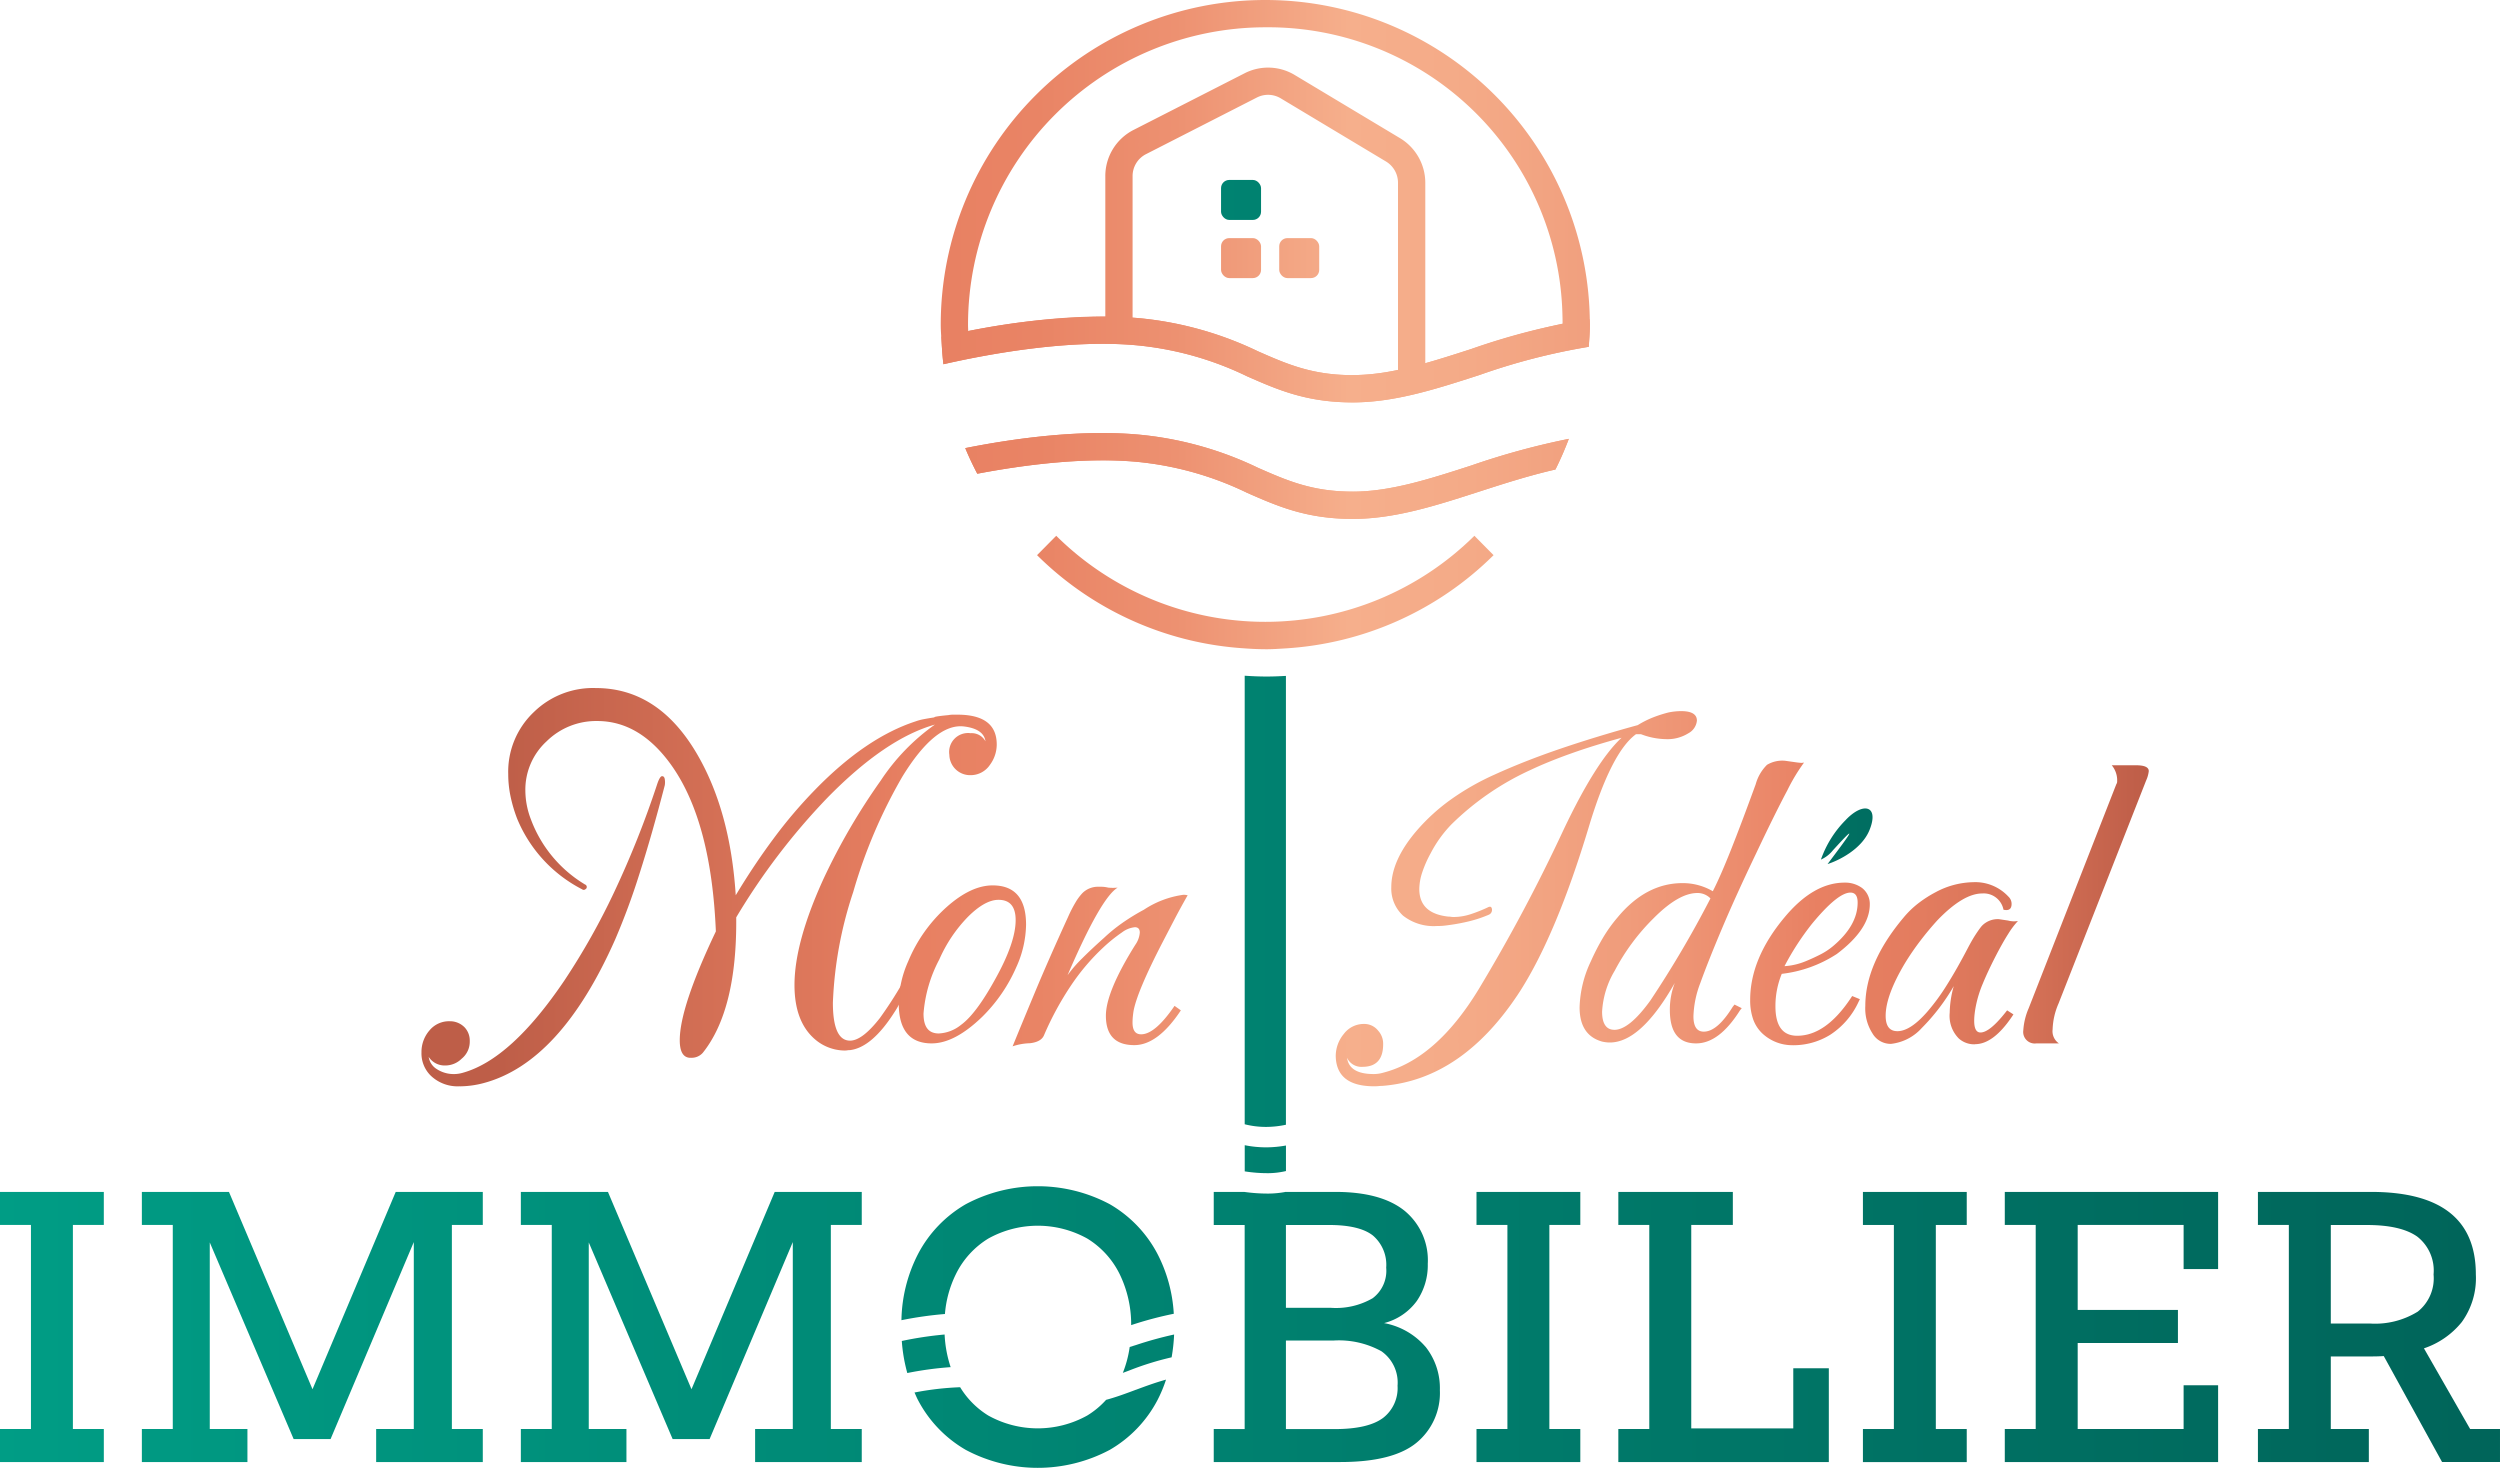 <svg xmlns="http://www.w3.org/2000/svg" xmlns:xlink="http://www.w3.org/1999/xlink" width="289.145" height="169.764" viewBox="0 0 289.145 169.764">
  <defs>
    <linearGradient id="linear-gradient" x1="-0.083" y1="0.5" x2="23.795" y2="0.5" gradientUnits="objectBoundingBox">
      <stop offset="0" stop-color="#009d85"/>
      <stop offset="1" stop-color="#00655a"/>
    </linearGradient>
    <linearGradient id="linear-gradient-2" x1="-0.441" y1="0.5" x2="6.83" y2="0.5" xlink:href="#linear-gradient"/>
    <linearGradient id="linear-gradient-3" x1="-1.553" y1="0.5" x2="5.718" y2="0.5" xlink:href="#linear-gradient"/>
    <linearGradient id="linear-gradient-4" x1="-14.305" y1="0.5" x2="9.573" y2="0.5" xlink:href="#linear-gradient"/>
    <linearGradient id="linear-gradient-5" x1="-7.729" y1="0.5" x2="4.048" y2="0.5" xlink:href="#linear-gradient"/>
    <linearGradient id="linear-gradient-6" x1="-18.027" y1="0.5" x2="5.851" y2="0.5" xlink:href="#linear-gradient"/>
    <linearGradient id="linear-gradient-7" x1="-9.439" y1="0.5" x2="2.183" y2="0.5" xlink:href="#linear-gradient"/>
    <linearGradient id="linear-gradient-8" x1="-9.363" y1="0.5" x2="0.878" y2="0.5" xlink:href="#linear-gradient"/>
    <linearGradient id="linear-gradient-9" x1="-3.342" y1="0.5" x2="5.761" y2="0.5" xlink:href="#linear-gradient"/>
    <linearGradient id="linear-gradient-10" x1="-3.671" y1="0.5" x2="6.187" y2="0.5" xlink:href="#linear-gradient"/>
    <linearGradient id="linear-gradient-11" x1="-22.072" y1="0.5" x2="26.286" y2="0.5" xlink:href="#linear-gradient"/>
    <linearGradient id="linear-gradient-12" x1="-18.634" y1="0.501" x2="32.103" y2="0.501" xlink:href="#linear-gradient"/>
    <linearGradient id="linear-gradient-13" x1="-5.406" y1="0.5" x2="5.557" y2="0.5" xlink:href="#linear-gradient"/>
    <linearGradient id="linear-gradient-14" x1="-1.368" y1="0.5" x2="2.432" y2="0.5" gradientUnits="objectBoundingBox">
      <stop offset="0.05" stop-color="#be5e48"/>
      <stop offset="0.29" stop-color="#e88062"/>
      <stop offset="0.36" stop-color="#e98465"/>
      <stop offset="0.44" stop-color="#ed9171"/>
      <stop offset="0.51" stop-color="#f3a684"/>
      <stop offset="0.54" stop-color="#f6af8c"/>
      <stop offset="0.61" stop-color="#f4aa87"/>
      <stop offset="0.7" stop-color="#f09c7b"/>
      <stop offset="0.79" stop-color="#ea8668"/>
      <stop offset="0.81" stop-color="#e88062"/>
      <stop offset="0.87" stop-color="#e37c5f"/>
      <stop offset="0.93" stop-color="#d67257"/>
      <stop offset="0.99" stop-color="#c1604a"/>
      <stop offset="1" stop-color="#be5e48"/>
    </linearGradient>
    <linearGradient id="linear-gradient-15" x1="-0.815" y1="0.5" x2="1.86" y2="0.5" xlink:href="#linear-gradient-14"/>
    <linearGradient id="linear-gradient-16" x1="-0.916" y1="0.5" x2="1.959" y2="0.5" xlink:href="#linear-gradient-14"/>
    <linearGradient id="linear-gradient-17" x1="-20.211" y1="0.5" x2="23.159" y2="0.5" xlink:href="#linear-gradient-14"/>
    <linearGradient id="linear-gradient-18" x1="-21.666" y1="0.5" x2="21.705" y2="0.5" xlink:href="#linear-gradient-14"/>
    <linearGradient id="linear-gradient-19" x1="-20.211" y1="0.5" x2="23.159" y2="0.5" xlink:href="#linear-gradient"/>
    <linearGradient id="linear-gradient-21" x1="-0.814" y1="0.5" x2="1.859" y2="0.5" xlink:href="#linear-gradient-14"/>
    <linearGradient id="linear-gradient-22" x1="-0.916" y1="0.5" x2="1.959" y2="0.5" xlink:href="#linear-gradient-14"/>
    <linearGradient id="linear-gradient-23" x1="-0.015" y1="0.5" x2="3" y2="0.5" xlink:href="#linear-gradient-14"/>
    <linearGradient id="linear-gradient-24" x1="-3.818" y1="0.5" x2="9.807" y2="0.5" xlink:href="#linear-gradient-14"/>
    <linearGradient id="linear-gradient-25" x1="-3.423" y1="0.5" x2="6.477" y2="0.5" xlink:href="#linear-gradient-14"/>
    <linearGradient id="linear-gradient-26" x1="-2.556" y1="0.5" x2="2.247" y2="0.5" xlink:href="#linear-gradient-14"/>
    <linearGradient id="linear-gradient-27" x1="-5.2" y1="0.5" x2="2.53" y2="0.5" xlink:href="#linear-gradient-14"/>
    <linearGradient id="linear-gradient-28" x1="-11.181" y1="0.5" x2="3.32" y2="0.5" xlink:href="#linear-gradient-14"/>
    <linearGradient id="linear-gradient-29" x1="-9.516" y1="0.5" x2="1.848" y2="0.5" xlink:href="#linear-gradient-14"/>
    <linearGradient id="linear-gradient-30" x1="-12.832" y1="0.5" x2="0.988" y2="0.5" xlink:href="#linear-gradient-14"/>
    <linearGradient id="linear-gradient-31" x1="-27.284" y1="0.501" x2="6.324" y2="0.501" xlink:href="#linear-gradient"/>
    <linearGradient id="linear-gradient-32" x1="-30.402" y1="0.499" x2="29.729" y2="0.499" xlink:href="#linear-gradient"/>
    <linearGradient id="linear-gradient-33" x1="-20.181" y1="0.5" x2="21.894" y2="0.5" xlink:href="#linear-gradient"/>
  </defs>
  <g id="Logo_Mon-Ideal-Immobilier" transform="translate(-5.48 -10.32)">
    <g id="immobilier" transform="translate(5.48 147.516)">
      <g id="Groupe_14873" data-name="Groupe 14873" transform="translate(0 0.657)">
        <path id="Tracé_45209" data-name="Tracé 45209" d="M5.48,410.8H9.06v23.6H5.48v3.826H17.488V434.4H13.911V410.8h3.576V406.98H5.48Z" transform="translate(-5.48 -406.976)" fill="url(#linear-gradient)"/>
        <path id="Tracé_45210" data-name="Tracé 45210" d="M72.427,429.8l-9.662-22.82H52.69V410.8h3.576v23.6H52.69v3.826H64.9V434.4H60.544V412.819l9.7,22.74h4.275l9.623-22.781V434.4H79.788v3.826H92.122V434.4H88.546V410.8h3.576V406.98H82.05Z" transform="translate(-36.283 -406.976)" fill="url(#linear-gradient-2)"/>
        <path id="Tracé_45211" data-name="Tracé 45211" d="M198.547,429.8l-9.662-22.82H178.81V410.8h3.576v23.6H178.81v3.826h12.213V434.4h-4.358V412.819l9.7,22.74h4.278l9.62-22.781V434.4h-4.358v3.826h12.334V434.4h-3.576V410.8h3.576V406.98H208.17Z" transform="translate(-118.57 -406.976)" fill="url(#linear-gradient-3)"/>
        <path id="Tracé_45212" data-name="Tracé 45212" d="M496.84,410.8h3.576v23.6H496.84v3.826h12.008V434.4h-3.58V410.8h3.58V406.98H496.84Z" transform="translate(-326.072 -406.976)" fill="url(#linear-gradient-4)"/>
        <path id="Tracé_45213" data-name="Tracé 45213" d="M564.274,434.325h-11.8V410.8h4.81V406.98H544.04V410.8h3.58v23.6h-3.58v3.826h24.345V427.374h-4.111Z" transform="translate(-356.867 -406.976)" fill="url(#linear-gradient-5)"/>
        <path id="Tracé_45214" data-name="Tracé 45214" d="M625.44,410.8h3.58v23.6h-3.58v3.826h12.007V434.4h-3.576V410.8h3.576V406.98H625.44Z" transform="translate(-409.978 -406.976)" fill="url(#linear-gradient-6)"/>
        <path id="Tracé_45215" data-name="Tracé 45215" d="M672.65,410.8h3.576v23.6H672.65v3.826h24.672v-8.883h-3.99V434.4H681.081v-9.95h11.594v-3.823H681.081V410.8h12.251v5.1h3.99V406.98H672.65Z" transform="translate(-440.78 -406.976)" fill="url(#linear-gradient-7)"/>
        <path id="Tracé_45216" data-name="Tracé 45216" d="M781.437,434.4l-5.345-9.335a9.512,9.512,0,0,0,4.379-3.045,8.652,8.652,0,0,0,1.623-5.509q0-9.54-12.129-9.54H756.89v3.823h3.576v23.6H756.89v3.823h12.828v-3.823h-4.4V426h4.81c.438,0,.876-.014,1.317-.042l6.742,12.254h6.7v-3.823h-3.455Zm-6.085-13.568a9.366,9.366,0,0,1-5.55,1.359h-4.483V410.8h4.195q3.9,0,5.8,1.338a4.981,4.981,0,0,1,1.891,4.379,4.924,4.924,0,0,1-1.849,4.316Z" transform="translate(-495.743 -406.97)" fill="url(#linear-gradient-8)"/>
      </g>
      <g id="Groupe_14875" data-name="Groupe 14875" transform="translate(104.259)">
        <path id="Tracé_45217" data-name="Tracé 45217" d="M310.5,419.861a12.717,12.717,0,0,1,1.262-4.6,9.981,9.981,0,0,1,3.76-4.132,11.778,11.778,0,0,1,11.434,0,9.982,9.982,0,0,1,3.76,4.132,13.294,13.294,0,0,1,1.324,5.884,42.469,42.469,0,0,1,4.928-1.314,17.088,17.088,0,0,0-1.894-6.937,14.319,14.319,0,0,0-5.509-5.734,17.721,17.721,0,0,0-16.654,0,14.3,14.3,0,0,0-5.509,5.734,17.321,17.321,0,0,0-1.932,7.681,43.564,43.564,0,0,1,5.029-.716Z" transform="translate(-305.47 -405.08)" fill="url(#linear-gradient-9)"/>
        <g id="Groupe_14874" data-name="Groupe 14874" transform="translate(0.042 17.148)">
          <path id="Tracé_45218" data-name="Tracé 45218" d="M335.441,470.6c-1.175.441-2.315.865-3.461,1.171a9.79,9.79,0,0,1-2.19,1.818,11.779,11.779,0,0,1-11.434,0,9.865,9.865,0,0,1-3.26-3.277,34.232,34.232,0,0,0-5.276.612c.136.3.261.608.417.9a14.319,14.319,0,0,0,5.509,5.734,17.721,17.721,0,0,0,16.654,0,14.3,14.3,0,0,0,5.509-5.734,15.615,15.615,0,0,0,1-2.391c-1.192.33-2.339.751-3.469,1.171Z" transform="translate(-308.35 -464.213)" fill="url(#linear-gradient-10)"/>
          <path id="Tracé_45219" data-name="Tracé 45219" d="M379.849,458.6a34.113,34.113,0,0,1,4.942-1.539,20.011,20.011,0,0,0,.288-2.638,43.543,43.543,0,0,0-4.407,1.216q-.37.115-.73.229a13.055,13.055,0,0,1-.792,2.992Z" transform="translate(-353.585 -454.42)" fill="url(#linear-gradient-11)"/>
          <path id="Tracé_45220" data-name="Tracé 45220" d="M311.241,458.208a13.984,13.984,0,0,1-.7-3.778,42.145,42.145,0,0,0-4.952.747,18.694,18.694,0,0,0,.636,3.708,39.441,39.441,0,0,1,5.015-.681Z" transform="translate(-305.59 -454.427)" fill="url(#linear-gradient-12)"/>
        </g>
      </g>
      <path id="Tracé_45221" data-name="Tracé 45221" d="M433.888,424.866a8.3,8.3,0,0,0-4.789-2.735,6.763,6.763,0,0,0,3.781-2.551,7.314,7.314,0,0,0,1.275-4.316,7.4,7.4,0,0,0-2.714-6.148q-2.711-2.158-7.976-2.158h-5.717v-.007a11.1,11.1,0,0,1-2.016.2,19.737,19.737,0,0,1-2.791-.191H409.4v3.823h3.576v23.6H409.4V438.2h14.639q6.084,0,8.8-2.221a7.437,7.437,0,0,0,2.714-6.085,7.694,7.694,0,0,0-1.665-5.036Zm-16.14-14.082h4.977q3.534,0,5.078,1.213a4.446,4.446,0,0,1,1.543,3.722,3.97,3.97,0,0,1-1.564,3.534,8.458,8.458,0,0,1-4.852,1.109h-5.182V410.78Zm11.184,22.35q-1.726,1.256-5.55,1.255h-5.634V424.15h5.47a10.19,10.19,0,0,1,5.571,1.234,4.424,4.424,0,0,1,1.87,3.99,4.355,4.355,0,0,1-1.727,3.764Z" transform="translate(-269.021 -406.3)" fill="url(#linear-gradient-13)"/>
    </g>
    <g id="picto" transform="translate(114.285 10.32)">
      <path id="Tracé_45222" data-name="Tracé 45222" d="M401.181,188.62a34.352,34.352,0,0,1-48.364,0l-2.217,2.242a37.405,37.405,0,0,0,24.015,10.781h0c.841.063,1.686.1,2.537.1.747,0,1.491-.056,2.231-.1A37.405,37.405,0,0,0,403.4,190.862Z" transform="translate(-339.461 -126.653)" fill="url(#linear-gradient-14)"/>
      <path id="Tracé_45223" data-name="Tracé 45223" d="M366.328,122.439c-4.681,0-7.583-1.275-10.944-2.753a40.419,40.419,0,0,0-13.182-3.778c-8.237-.89-17.9.831-23.442,2.078.038,1.074.111,2.141.24,3.19,5.262-1.2,14.937-2.992,22.865-2.137a37.291,37.291,0,0,1,12.251,3.531c3.534,1.554,6.871,3.02,12.216,3.02,4.869,0,9.63-1.54,14.673-3.17a73.961,73.961,0,0,1,12.633-3.26c.059-.855.129-1.71.129-2.579,0-.209-.028-.41-.031-.615a73.976,73.976,0,0,0-13.7,3.451c-4.8,1.55-9.328,3.017-13.7,3.017Z" transform="translate(-318.687 -79.052)" fill="url(#linear-gradient-15)"/>
      <path id="Tracé_45224" data-name="Tracé 45224" d="M396.507,155.108a86.738,86.738,0,0,0-11.292,3.086c-4.8,1.55-9.328,3.017-13.7,3.017-4.681,0-7.583-1.275-10.944-2.753a40.419,40.419,0,0,0-13.182-3.778c-7-.754-15.024.375-20.679,1.5.417,1.011.886,1.995,1.39,2.961,5.4-1.025,12.713-1.995,18.951-1.324a37.292,37.292,0,0,1,12.251,3.531c3.534,1.553,6.871,3.02,12.216,3.02,4.869,0,9.63-1.54,14.673-3.17,2.853-.921,5.759-1.856,8.775-2.544a37.41,37.41,0,0,0,1.547-3.541Z" transform="translate(-323.874 -104.35)" fill="url(#linear-gradient-16)"/>
      <g id="Groupe_14876" data-name="Groupe 14876">
        <rect id="Rectangle_3043" data-name="Rectangle 3043" width="4.626" height="4.626" rx="0.95" transform="translate(32.419 27.539)" fill="url(#linear-gradient-17)"/>
        <rect id="Rectangle_3044" data-name="Rectangle 3044" width="4.626" height="4.626" rx="0.95" transform="translate(39.147 27.539)" fill="url(#linear-gradient-18)"/>
        <rect id="Rectangle_3045" data-name="Rectangle 3045" width="4.626" height="4.626" rx="0.95" transform="translate(32.419 20.811)" fill="url(#linear-gradient-19)"/>
        <rect id="Rectangle_3046" data-name="Rectangle 3046" width="4.626" height="4.626" rx="0.95" transform="translate(39.147 20.811)" fill="url(#linear-gradient-18)"/>
        <path id="Tracé_45225" data-name="Tracé 45225" d="M356.088,10.32A37.539,37.539,0,0,0,318.55,47.858c0,.772.07,1.529.115,2.29h0c.042.775.1,1.543.191,2.3,5.262-1.2,14.937-2.992,22.865-2.137a37.291,37.291,0,0,1,12.251,3.531c3.535,1.554,6.871,3.02,12.216,3.02,4.869,0,9.63-1.54,14.673-3.17a73.962,73.962,0,0,1,12.633-3.26c.059-.855.129-1.71.129-2.579A37.539,37.539,0,0,0,356.085,10.32Zm-.844,40.635a40.419,40.419,0,0,0-13.182-3.778c-.438-.049-.879-.083-1.324-.115V30.689a2.839,2.839,0,0,1,1.554-2.541L355.111,21.6a2.843,2.843,0,0,1,2.763.094l12.178,7.309a2.867,2.867,0,0,1,1.383,2.443V53.106a25.893,25.893,0,0,1-5.248.6c-4.681,0-7.583-1.275-10.944-2.753Zm24.648-.261c-1.8.584-3.569,1.154-5.3,1.64V31.454a6.032,6.032,0,0,0-2.912-5.147L359.5,19a5.97,5.97,0,0,0-5.818-.2l-12.824,6.544a5.98,5.98,0,0,0-3.274,5.349V46.941a82.611,82.611,0,0,0-15.858,1.668c-.007-.25-.021-.5-.021-.751a34.421,34.421,0,0,1,34.382-34.382,34.053,34.053,0,0,1,34.368,33.34c.01.313.014.626.014.938a92.545,92.545,0,0,0-10.579,2.94Z" transform="translate(-318.55 -10.32)" fill="url(#linear-gradient-21)"/>
        <path id="Tracé_45226" data-name="Tracé 45226" d="M371.515,161.2c-4.681,0-7.583-1.276-10.944-2.753a40.419,40.419,0,0,0-13.182-3.778c-7-.754-15.024.375-20.679,1.5.417,1.011.886,1.995,1.39,2.961,5.4-1.025,12.713-1.995,18.951-1.324a37.292,37.292,0,0,1,12.251,3.531c3.534,1.554,6.871,3.02,12.216,3.02,4.869,0,9.63-1.54,14.673-3.17,2.853-.921,5.759-1.856,8.775-2.544a38.3,38.3,0,0,0,1.547-3.541,86.73,86.73,0,0,0-11.292,3.086c-4.8,1.55-9.328,3.017-13.7,3.017Z" transform="translate(-323.874 -104.343)" fill="url(#linear-gradient-22)"/>
      </g>
    </g>
    <g id="Mon_idéal" transform="translate(54.233 89.9)">
      <g id="Groupe_14877" data-name="Groupe 14877">
        <path id="Tracé_45227" data-name="Tracé 45227" d="M150.2,285.356a4.477,4.477,0,0,1-3.4-1.255,3.612,3.612,0,0,1-1.046-2.662,3.807,3.807,0,0,1,.938-2.558,2.936,2.936,0,0,1,2.349-1.046,2.361,2.361,0,0,1,1.724.73,2.235,2.235,0,0,1,.573,1.567,2.529,2.529,0,0,1-.938,2.037,2.684,2.684,0,0,1-1.88.782,2.205,2.205,0,0,1-1.932-.991,2,2,0,0,0,.938,1.411,3.589,3.589,0,0,0,1.984.573,3.635,3.635,0,0,0,1.046-.156q5.588-1.564,11.75-10.7a79.914,79.914,0,0,0,5.769-10.259,110.37,110.37,0,0,0,4.935-12.4q.313-.938.573-.938t.313.365a2.21,2.21,0,0,1,0,.678q-1.517,5.849-2.951,10.312a79.161,79.161,0,0,1-2.794,7.545q-6.318,14.253-15.247,16.606a10.841,10.841,0,0,1-2.714.365Zm26.681-3.291c-.834,0-1.255-.678-1.255-2.037q0-3.811,4.177-12.585-.521-12.48-4.959-18.955-3.707-5.38-8.772-5.376a8.164,8.164,0,0,0-5.849,2.349,7.59,7.59,0,0,0-2.454,5.693,9.348,9.348,0,0,0,.626,3.291,14.8,14.8,0,0,0,6.266,7.569.309.309,0,0,1,.156.469q-.261.261-.469.1a16.07,16.07,0,0,1-7.517-8.146,16.531,16.531,0,0,1-.782-2.638,12.644,12.644,0,0,1-.261-2.534,9.5,9.5,0,0,1,2.975-7.2,9.788,9.788,0,0,1,7.152-2.766q7.2,0,11.643,7.517,3.915,6.631,4.542,16.449,2.137-3.55,4.414-6.607a54.43,54.43,0,0,1,4.779-5.613q5.849-6.006,11.591-7.886a5.936,5.936,0,0,1,.966-.261c.365-.069.775-.139,1.227-.208q-.1-.1,1.62-.261a2.8,2.8,0,0,1,.549-.052h.5q4.541,0,4.542,3.448a3.971,3.971,0,0,1-.782,2.349,2.686,2.686,0,0,1-2.245,1.2,2.4,2.4,0,0,1-2.454-2.349,2.191,2.191,0,0,1,2.454-2.506,1.819,1.819,0,0,1,1.724.938q-.209-1.46-2.558-1.724-3.289-.313-7.048,5.8a59.125,59.125,0,0,0-5.693,13.367,45.773,45.773,0,0,0-2.349,12.793q0,4.384,1.984,4.386,1.408,0,3.448-2.61a46.238,46.238,0,0,0,4.7-8.146.977.977,0,0,1,.521-.626h.052q.209,0,.209.365a1.851,1.851,0,0,1-.209.834q-2.872,5.849-3.552,6.84-2.612,4.124-5.168,4.438a1.9,1.9,0,0,0-.313.024,1.9,1.9,0,0,1-.313.024,5.337,5.337,0,0,1-3.5-1.359q-2.3-2.038-2.3-6.214,0-4.963,3.4-12.376A73.251,73.251,0,0,1,198.871,250a24.327,24.327,0,0,1,6.266-6.475q-5.745,1.621-12.48,8.511a76.406,76.406,0,0,0-10.5,13.784q.1,10.7-3.865,15.664a1.715,1.715,0,0,1-1.411.573Z" transform="translate(-145.76 -239.3)" fill="url(#linear-gradient-23)"/>
        <path id="Tracé_45228" data-name="Tracé 45228" d="M308.383,323.244q-3.811,0-3.813-4.647a12.3,12.3,0,0,1,1.1-4.855,17.29,17.29,0,0,1,4.438-6.266q2.82-2.508,5.324-2.506,3.863,0,3.865,4.542a12.276,12.276,0,0,1-1.15,4.959,18.345,18.345,0,0,1-3.917,5.693q-3.185,3.081-5.849,3.079Zm.834-1.15a4.395,4.395,0,0,0,2.558-.994q1.726-1.251,3.917-5.22,2.4-4.28,2.4-6.892,0-2.351-1.984-2.349-1.569,0-3.552,1.984a16.616,16.616,0,0,0-3.291,4.907,15.946,15.946,0,0,0-1.828,6.266c0,1.567.591,2.3,1.776,2.3Z" transform="translate(-249.377 -282.147)" fill="url(#linear-gradient-24)"/>
        <path id="Tracé_45229" data-name="Tracé 45229" d="M342.41,323.9q1.043-2.56,2.61-6.318t3.813-8.668a15.474,15.474,0,0,1,.886-1.724,5.932,5.932,0,0,1,.782-1.046,2.548,2.548,0,0,1,1.88-.73h.365a3.615,3.615,0,0,1,.73.1,5.637,5.637,0,0,0,1.1,0q-1.934,1.147-5.8,10.131a15.486,15.486,0,0,1,1.7-1.957q1.069-1.069,2.534-2.377a18.852,18.852,0,0,1,2.089-1.7,24.587,24.587,0,0,1,2.506-1.54,10.967,10.967,0,0,1,4.542-1.724,1.831,1.831,0,0,1,.521.052q-.834,1.465-1.54,2.819t-1.331,2.558q-3.029,5.849-3.4,8.094c-.035.243-.063.469-.08.678s-.024.4-.024.573q0,1.361.994,1.359,1.616,0,3.865-3.291l.73.521q-2.664,4.019-5.38,4.021-3.289,0-3.291-3.4,0-2.768,3.4-8.2a2.822,2.822,0,0,0,.521-1.411q0-.625-.573-.626a2.974,2.974,0,0,0-1.487.6,18.252,18.252,0,0,0-2.169,1.748,25.1,25.1,0,0,0-3.708,4.362,35.322,35.322,0,0,0-3.135,5.769c-.208.521-.751.834-1.62.938a6.9,6.9,0,0,0-2.037.365Z" transform="translate(-274.059 -282.434)" fill="url(#linear-gradient-25)"/>
        <path id="Tracé_45230" data-name="Tracé 45230" d="M454.438,290.361q-4.337,0-4.438-3.448a4.006,4.006,0,0,1,.938-2.61,2.872,2.872,0,0,1,2.3-1.15,2.035,2.035,0,0,1,1.672.782,2.229,2.229,0,0,1,.573,1.567q0,2.612-2.4,2.61a1.827,1.827,0,0,1-1.776-1.046q.261,1.882,3.079,1.88a3.831,3.831,0,0,0,1.1-.156q6.11-1.564,11.017-9.606a195.717,195.717,0,0,0,9.818-18.43q3.759-7.934,6.735-10.7-3.237.886-5.873,1.828t-4.622,1.88a31.9,31.9,0,0,0-9.189,6.318,14.167,14.167,0,0,0-2.4,3.343,13.157,13.157,0,0,0-.966,2.193,6.315,6.315,0,0,0-.341,1.932q0,2.82,3.343,3.187a1.9,1.9,0,0,1,.313.024,1.894,1.894,0,0,0,.313.024,6.411,6.411,0,0,0,1.932-.313,16.321,16.321,0,0,0,2.089-.834q.365-.156.417.261v.1a.6.6,0,0,1-.365.521,14.405,14.405,0,0,1-2.273.758,21.845,21.845,0,0,1-2.377.445c-.243.035-.469.063-.678.08s-.434.024-.678.024a5.723,5.723,0,0,1-3.917-1.2,4.26,4.26,0,0,1-1.359-3.291q0-3.133,2.975-6.579a22.525,22.525,0,0,1,3.865-3.524,29.324,29.324,0,0,1,5.064-2.9q3.55-1.616,7.7-3.027t8.9-2.714a11.2,11.2,0,0,1,1.828-.914,15.108,15.108,0,0,1,1.724-.549,7.478,7.478,0,0,1,1.463-.156q1.83,0,1.828,1.1a1.859,1.859,0,0,1-.99,1.463,4.545,4.545,0,0,1-2.61.678,8.4,8.4,0,0,1-2.871-.573h-.573q-2.872,2.091-5.484,10.809-3.707,12.272-7.886,18.851-6.631,10.286-15.977,11.017a4.028,4.028,0,0,0-.445.024A4.531,4.531,0,0,1,454.438,290.361Z" transform="translate(-344.264 -244.304)" fill="url(#linear-gradient-26)"/>
        <path id="Tracé_45231" data-name="Tracé 45231" d="M544.617,296.171q-3.029,0-3.027-3.865a8.494,8.494,0,0,1,.573-3.131q-3.915,6.892-7.517,6.892a3.34,3.34,0,0,1-.417-.024c-.139-.017-.3-.042-.469-.08q-2.612-.73-2.61-3.969a13.179,13.179,0,0,1,1.307-5.324,26.078,26.078,0,0,1,1.383-2.69,16.991,16.991,0,0,1,1.7-2.377q3.289-3.967,7.517-3.969a6.862,6.862,0,0,1,3.5.938q.886-1.726,2.117-4.831t2.846-7.545a5.041,5.041,0,0,1,1.307-2.245,3.453,3.453,0,0,1,2.089-.469l1.1.156c.243.035.452.063.625.076a1.373,1.373,0,0,0,.469-.024,21.344,21.344,0,0,0-1.932,3.211q-1.408,2.638-3.656,7.389-2.3,4.807-3.889,8.563t-2.533,6.37a11.618,11.618,0,0,0-.782,3.813q0,1.778,1.2,1.776,1.569,0,3.343-2.871l.208-.261.834.417-.208.261q-2.4,3.811-5.064,3.813Zm-9.453-1.567q1.726,0,4.177-3.4a122.61,122.61,0,0,0,6.944-11.8,2.067,2.067,0,0,0-1.515-.626q-2.143,0-5.012,2.871a24.667,24.667,0,0,0-4.542,6.11,10.337,10.337,0,0,0-1.463,4.751c0,1.355.469,2.089,1.411,2.089Z" transform="translate(-397.211 -255.074)" fill="url(#linear-gradient-27)"/>
        <path id="Tracé_45232" data-name="Tracé 45232" d="M592.883,322.859a5.07,5.07,0,0,1-3.5-1.307,4.208,4.208,0,0,1-1.123-1.7,6.687,6.687,0,0,1-.341-2.221q0-4.8,3.969-9.554,3.341-4.019,6.944-4.021a3.3,3.3,0,0,1,2.037.626,2.328,2.328,0,0,1,.886,1.88q0,2.872-3.813,5.745a14.745,14.745,0,0,1-6.37,2.3,9.8,9.8,0,0,0-.73,3.76q0,3.394,2.506,3.4,3.289,0,6.162-4.282l.208-.313.89.365-.156.313a9,9,0,0,1-3.291,3.813,8.106,8.106,0,0,1-4.282,1.2Zm-.994-9.14a7.713,7.713,0,0,0,2.454-.573q.886-.365,1.7-.782a7.708,7.708,0,0,0,1.435-.942c1.915-1.6,2.871-3.291,2.871-5.064,0-.765-.278-1.15-.834-1.15q-1.465,0-4.438,3.6a30.9,30.9,0,0,0-3.187,4.907Z" transform="translate(-434.251 -281.553)" fill="url(#linear-gradient-28)"/>
        <path id="Tracé_45233" data-name="Tracé 45233" d="M638.912,322.65a2.651,2.651,0,0,1-1.88-.678A3.71,3.71,0,0,1,635.986,319a11.857,11.857,0,0,1,.469-3.079,23.577,23.577,0,0,1-3.708,4.855A5.617,5.617,0,0,1,629.2,322.6a2.427,2.427,0,0,1-2.141-1.2,5.335,5.335,0,0,1-.834-3.187q0-4.958,4.438-10.235a10.707,10.707,0,0,1,1.672-1.62,13.862,13.862,0,0,1,2.037-1.307,9.519,9.519,0,0,1,4.334-1.15,5.223,5.223,0,0,1,4.073,1.672,1.148,1.148,0,0,1,.365.834q0,.891-.938.678a2.327,2.327,0,0,0-2.454-1.88q-2.195,0-5.168,3.079c-.7.768-1.359,1.557-1.984,2.377a30.273,30.273,0,0,0-1.776,2.586q-2.247,3.759-2.245,6.11,0,1.778,1.359,1.776,1.512,0,3.5-2.3a24.287,24.287,0,0,0,2.245-3.083q1.147-1.825,2.4-4.23c.348-.66.66-1.2.938-1.62s.5-.73.678-.938a2.535,2.535,0,0,1,1.985-.782l1.046.156a2.649,2.649,0,0,0,1.15.052,9.26,9.26,0,0,0-1.122,1.487q-.652,1.017-1.487,2.638-.886,1.726-1.463,3.131a13.2,13.2,0,0,0-.782,2.506c-.07.348-.122.671-.156.966a6.987,6.987,0,0,0-.052.81q0,1.361.73,1.359,1.043,0,2.871-2.3l.208-.261.73.469-.208.313q-2.143,3.133-4.23,3.131Z" transform="translate(-459.24 -281.449)" fill="url(#linear-gradient-29)"/>
        <path id="Tracé_45234" data-name="Tracé 45234" d="M680.325,297.165a1.338,1.338,0,0,1-1.515-1.515,7.636,7.636,0,0,1,.625-2.558l10.131-25.9a.56.56,0,0,0,.1-.313v-.261a2.732,2.732,0,0,0-.625-1.62h2.818c.973,0,1.463.226,1.463.678a3.626,3.626,0,0,1-.313,1.1l-10.131,25.795a8.063,8.063,0,0,0-.678,2.975,1.7,1.7,0,0,0,.73,1.62Z" transform="translate(-493.552 -256.068)" fill="url(#linear-gradient-30)"/>
      </g>
      <path id="Tracé_45235" data-name="Tracé 45235" d="M614.348,280.686a12.186,12.186,0,0,0-2.888,4.6,3.693,3.693,0,0,0,1.383-1.07c.99-1.074,3.326-3.687.671-.132-.528.709-.984,1.321-1.286,1.72,1.213-.386,3.948-1.682,4.859-3.955,1.13-2.815-.726-3.267-2.739-1.168Z" transform="translate(-449.609 -265.447)" fill="url(#linear-gradient-31)"/>
    </g>
    <g id="Groupe_14878" data-name="Groupe 14878" transform="translate(149.439 88.472)">
      <path id="Tracé_45236" data-name="Tracé 45236" d="M422.463,394.666a9.209,9.209,0,0,0,2.016-.247v-2.954a13.023,13.023,0,0,1-2.224.212,12.472,12.472,0,0,1-2.544-.247v3.027a17.012,17.012,0,0,0,2.756.208Z" transform="translate(-419.707 -337.13)" fill="url(#linear-gradient-32)"/>
      <path id="Tracé_45237" data-name="Tracé 45237" d="M419.7,235.19v51.878a9.9,9.9,0,0,0,2.544.306,11.127,11.127,0,0,0,2.224-.25V235.211c-.74.042-1.481.073-2.231.073-.855,0-1.7-.038-2.537-.094Z" transform="translate(-419.7 -235.19)" fill="url(#linear-gradient-33)"/>
    </g>
  </g>
</svg>
